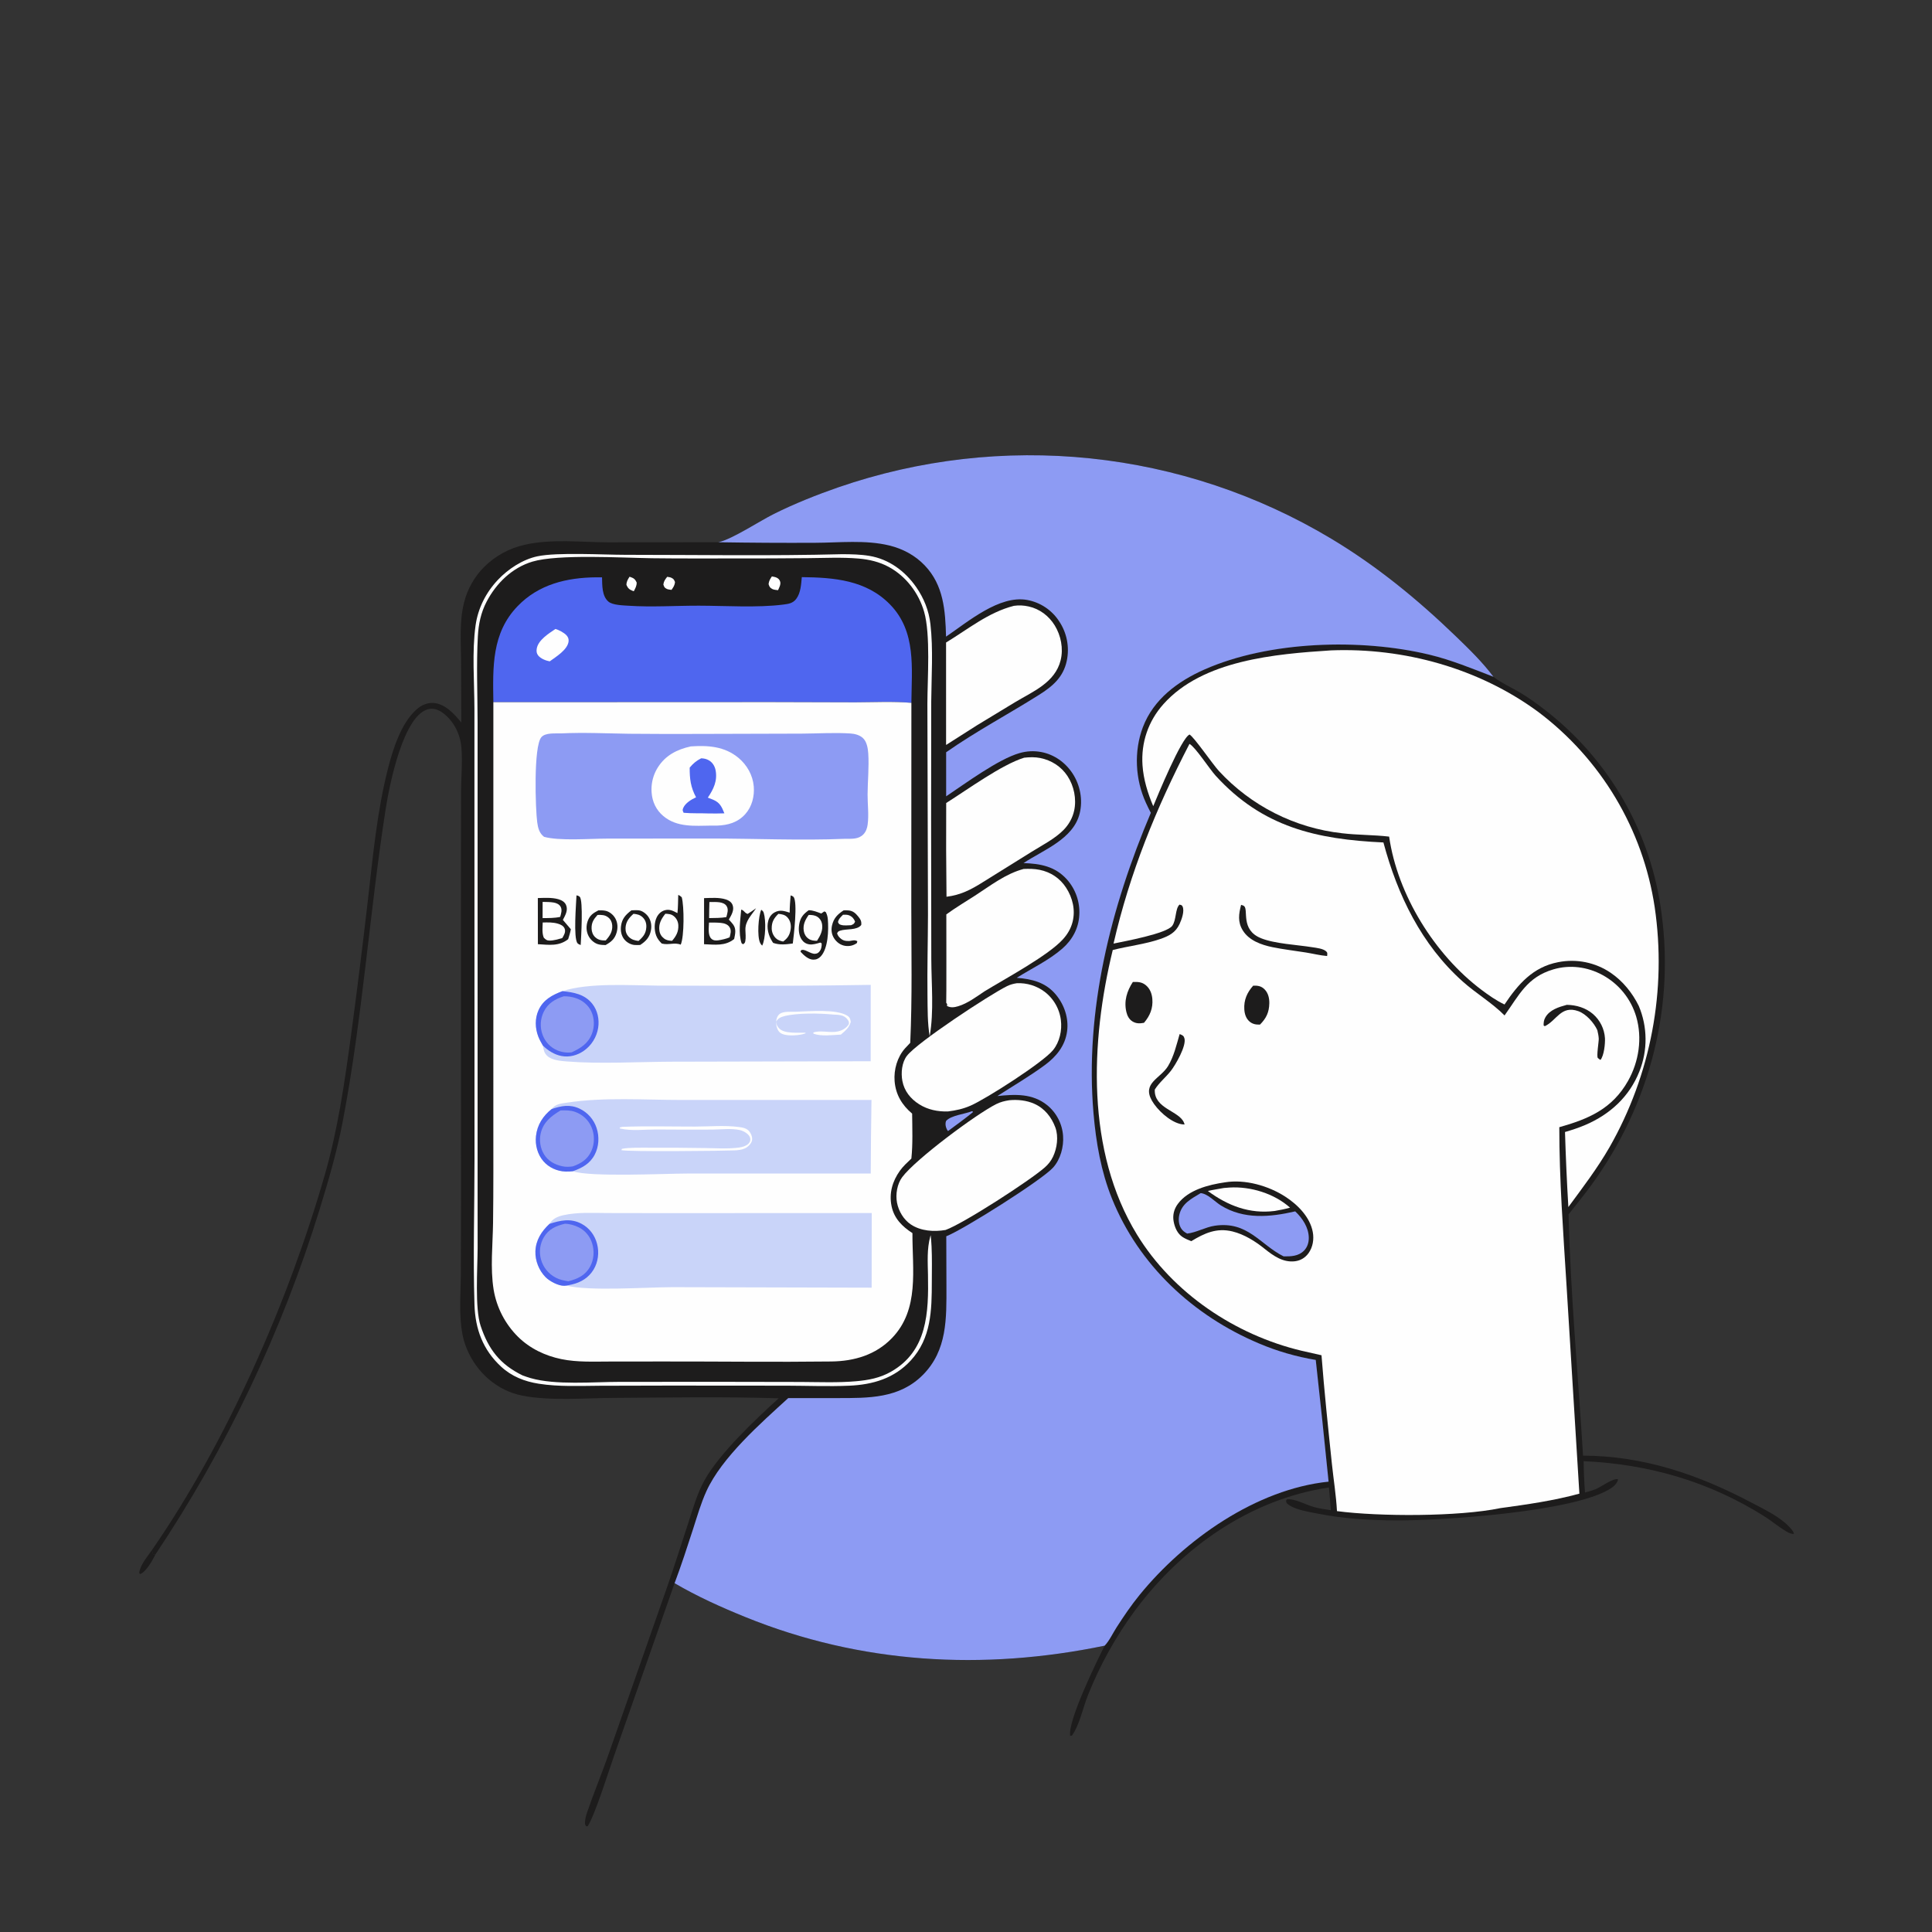 <?xml version="1.0" encoding="utf-8" ?>
<svg xmlns="http://www.w3.org/2000/svg" xmlns:xlink="http://www.w3.org/1999/xlink" width="1024" height="1024">
	<rect width="100%" height="100%" fill="#333333" stroke="none"/>
	<path fill="#1D1C1C" fill-opacity="0.988" d="M82.308 824.011C82.245 824.147 82.187 824.285 82.119 824.419C80.668 827.283 77.331 833.227 74.256 834.288L73.795 833.689C74.265 829.468 78.139 825.036 80.532 821.576L81.101 823.692C82.1 824.043 81.686 824.009 82.308 824.011Z"/>
	<path fill="#1D1C1C" d="M609.96 430.817Q608.584 428.181 607.341 425.479C601.68 413.119 600.913 398.203 605.732 385.458C611.353 370.593 624.256 361.099 638.336 354.864C672.623 339.68 721.265 338.266 757.527 346.968C769.238 349.778 780.357 354.381 791.561 358.711C791.668 358.796 791.773 358.884 791.881 358.968C795.75 361.978 800.638 364.15 804.884 366.623C809.756 369.46 814.409 372.828 818.869 376.278Q820.451 377.499 822.002 378.759Q823.552 380.018 825.072 381.316Q826.591 382.613 828.079 383.948Q829.566 385.282 831.019 386.653Q832.473 388.024 833.893 389.43Q835.312 390.836 836.697 392.276Q838.081 393.717 839.43 395.191Q840.778 396.666 842.09 398.173Q843.402 399.68 844.677 401.219Q845.951 402.757 847.187 404.327Q848.423 405.897 849.62 407.497Q850.817 409.097 851.974 410.725Q853.132 412.354 854.249 414.011Q855.365 415.668 856.441 417.352Q857.517 419.035 858.551 420.745Q859.585 422.455 860.576 424.189Q861.568 425.924 862.516 427.683Q863.464 429.441 864.369 431.223Q865.274 433.004 866.135 434.807Q866.996 436.61 867.812 438.434Q868.628 440.258 869.399 442.101Q870.17 443.945 870.895 445.807Q871.62 447.668 872.299 449.547Q872.978 451.426 873.611 453.322Q874.244 455.217 874.83 457.127Q875.416 459.037 875.954 460.961Q876.493 462.886 876.984 464.822Q877.475 466.759 877.918 468.707Q878.361 470.656 878.757 472.614Q879.152 474.573 879.498 476.541Q879.845 478.508 880.143 480.484Q880.442 482.46 880.691 484.442C887.803 537.454 872.72 590.015 840.36 632.246Q835.932 637.984 831.373 643.617C832.417 686.217 836.448 728.975 839.048 771.512C871.185 771.659 900.133 781.528 928.26 796.385C934.729 799.802 942.948 803.678 948.01 808.921C949.119 810.07 950.423 811.358 950.853 812.932C948.676 813.36 945.222 810.708 943.406 809.49C940.681 807.662 938.119 805.566 935.346 803.815C905.892 785.216 873.981 776.023 839.364 774.446Q839.448 782.771 840.084 791.072C842.016 790.517 844.023 789.997 845.881 789.226C848.486 788.144 855.326 783.157 857.61 784.067C857.307 785.853 855.852 787.412 854.409 788.433C836.162 801.343 763.24 805.996 739.998 805.855C725.846 805.77 711.716 804.949 697.82 802.133C693.082 801.172 685.477 800.138 681.935 796.658L681.593 795.46L682.141 794.663C686.184 794.154 692.539 797.743 696.557 798.806C699.433 799.566 702.41 799.983 705.346 800.44Q704.935 794.409 704.369 788.391C662.665 794.61 626.269 820.227 601.485 853.705Q597.705 858.839 594.258 864.202Q590.812 869.566 587.713 875.137Q584.615 880.709 581.877 886.467Q579.139 892.224 576.772 898.144C573.928 905.068 572.399 913.83 568.136 919.941L567.134 919.966L567.397 920.61C567.344 920.441 567.272 920.277 567.238 920.103C565.711 912.343 581.458 880.223 585.486 872.244C587.892 869.783 589.884 865.529 591.776 862.584C595.573 856.674 599.536 850.83 603.975 845.379C627.919 815.975 665.889 789.239 704.178 785.302Q700.95 753.03 697.374 720.794Q689.617 719.512 682.067 717.321Q674.516 715.13 667.278 712.06C632.41 697.354 603.556 670.576 589.31 635.154C583.573 620.889 580.931 605.616 579.601 590.361C574.826 535.637 588.754 480.894 609.96 430.817Z"/>
	<path fill="#FEFEFE" d="M705.467 344.713C744.162 343.206 783.836 354.211 815.16 377.225Q816.706 378.385 818.224 379.582Q819.742 380.78 821.23 382.013Q822.719 383.247 824.177 384.517Q825.635 385.787 827.061 387.091Q828.488 388.396 829.882 389.735Q831.277 391.074 832.638 392.446Q834 393.819 835.328 395.224Q836.656 396.629 837.949 398.066Q839.242 399.503 840.5 400.971Q841.758 402.439 842.98 403.937Q844.202 405.435 845.387 406.962Q846.572 408.49 847.72 410.045Q848.868 411.601 849.977 413.184Q851.087 414.767 852.158 416.377Q853.229 417.986 854.26 419.621Q855.291 421.257 856.283 422.916Q857.274 424.576 858.225 426.259Q859.175 427.943 860.085 429.649Q860.994 431.354 861.862 433.082Q862.73 434.81 863.556 436.558Q864.381 438.306 865.164 440.073Q865.947 441.841 866.687 443.627Q867.426 445.413 868.123 447.217Q868.819 449.02 869.471 450.84Q870.123 452.66 870.73 454.496Q871.338 456.331 871.901 458.18Q872.464 460.03 872.981 461.892Q873.499 463.755 873.972 465.63Q874.444 467.504 874.87 469.39Q875.297 471.275 875.678 473.171Q876.059 475.066 876.393 476.97Q876.728 478.874 877.016 480.786Q877.316 482.825 877.574 484.869Q877.831 486.914 878.046 488.964Q878.261 491.013 878.434 493.067Q878.606 495.12 878.736 497.177Q878.866 499.233 878.953 501.292Q879.04 503.351 879.085 505.411Q879.129 507.472 879.131 509.533Q879.133 511.593 879.092 513.654Q879.051 515.714 878.967 517.773Q878.883 519.832 878.757 521.889Q878.63 523.946 878.461 526Q878.292 528.053 878.08 530.103Q877.868 532.153 877.614 534.198Q877.36 536.243 877.063 538.283Q876.767 540.322 876.428 542.355Q876.089 544.387 875.708 546.412Q875.328 548.438 874.905 550.455Q874.482 552.472 874.017 554.479Q873.553 556.487 873.047 558.485Q872.541 560.482 871.993 562.469Q871.446 564.456 870.857 566.431Q870.269 568.406 869.639 570.368Q869.01 572.33 868.34 574.279Q867.67 576.228 866.959 578.162Q866.249 580.097 865.499 582.016Q864.749 583.935 863.959 585.839Q863.169 587.742 862.34 589.629Q861.511 591.515 860.642 593.384Q859.774 595.253 858.867 597.104Q857.961 598.954 857.016 600.786Q856.071 602.617 855.088 604.428Q854.105 606.24 853.085 608.03C846.7 619.164 838.852 629.432 831.261 639.757Q830.086 619.886 829.481 599.989C833.174 598.926 836.776 597.735 840.312 596.221C853.341 590.642 863.628 581.233 868.898 567.909Q869.312 566.875 869.676 565.822Q870.039 564.769 870.351 563.7Q870.662 562.631 870.921 561.548Q871.181 560.465 871.387 559.37Q871.593 558.276 871.745 557.172Q871.898 556.069 871.997 554.96Q872.095 553.85 872.14 552.737Q872.184 551.625 872.175 550.511Q872.165 549.397 872.101 548.285Q872.037 547.173 871.919 546.066Q871.801 544.958 871.629 543.858Q871.457 542.758 871.232 541.667Q871.007 540.576 870.728 539.498Q870.45 538.419 870.12 537.356Q869.79 536.292 869.408 535.246Q869.026 534.199 868.594 533.173C865.2 526.263 860.136 519.989 853.752 515.633Q852.995 515.118 852.214 514.641Q851.432 514.165 850.628 513.727Q849.823 513.29 848.998 512.894Q848.173 512.497 847.329 512.142Q846.485 511.787 845.625 511.474Q844.765 511.161 843.89 510.892Q843.015 510.622 842.128 510.397Q841.24 510.171 840.343 509.99Q839.446 509.808 838.54 509.672Q837.635 509.536 836.724 509.444Q835.813 509.353 834.899 509.307Q833.985 509.262 833.069 509.261Q832.154 509.261 831.239 509.307Q830.325 509.352 829.414 509.443Q828.503 509.533 827.598 509.669Q826.692 509.805 825.795 509.986C812.448 512.584 804.655 521.628 797.428 532.395C793.22 530.444 788.936 527.429 785.236 524.648C760.422 505.998 740.697 474.248 736.268 443.422C728 442.452 719.593 442.631 711.305 441.634Q708.983 441.376 706.675 441.015Q704.367 440.654 702.077 440.19Q699.787 439.726 697.52 439.16Q695.254 438.594 693.014 437.928Q690.775 437.261 688.568 436.495Q686.361 435.729 684.19 434.865Q682.02 434.001 679.89 433.041Q677.76 432.08 675.675 431.026Q673.59 429.971 671.555 428.825Q669.519 427.678 667.537 426.442Q665.555 425.206 663.63 423.882Q661.705 422.558 659.841 421.149Q657.977 419.741 656.178 418.25Q654.378 416.76 652.648 415.191Q650.917 413.621 649.258 411.976Q647.6 410.331 646.016 408.613C642.743 405.051 632.987 390.793 630.488 389.309C626.094 391.214 613.653 421.483 611.238 427.296C608.316 420.383 606.069 413.141 605.552 405.618C604.725 393.587 608.59 382.249 616.611 373.24C637.434 349.856 676.017 346.612 705.467 344.713Z"/>
	<path fill="#FEFEFE" d="M630.45 394.266C633.693 396.108 641.022 407.519 644.33 411.148C669.238 438.471 697.81 444.878 733.241 446.522C740.724 474.461 753.38 500.666 775.278 520.231C782.402 526.595 790.732 531.432 797.45 538.205C805.215 527.312 809.42 517.905 823.288 513.796C832.027 511.207 841.354 512.424 849.33 516.761Q850.133 517.196 850.914 517.67Q851.695 518.144 852.451 518.656Q853.208 519.168 853.938 519.717Q854.669 520.266 855.371 520.849Q856.074 521.433 856.747 522.051Q857.42 522.669 858.061 523.319Q858.703 523.969 859.312 524.65Q859.921 525.331 860.495 526.042Q861.07 526.752 861.609 527.489Q862.148 528.227 862.65 528.99Q863.152 529.753 863.615 530.54Q864.079 531.327 864.504 532.136Q864.928 532.945 865.312 533.774Q865.696 534.603 866.039 535.45Q866.382 536.296 866.682 537.159Q866.983 538.022 867.241 538.898C870.548 550.242 868.65 562.724 862.873 572.94C854.535 587.686 842.026 593.064 826.46 597.442C826.457 625.262 828.543 653.037 830.264 680.791L837.108 791.665C823.313 795.436 809.372 797.403 795.234 799.335C773.142 803.919 731.019 803.872 708.625 800.924C708.171 792.561 706.793 784.091 705.919 775.747C703.919 756.643 701.904 737.464 700.421 718.314Q695.185 717.169 689.965 715.951C654.716 707.571 621.603 685.403 602.594 654.31C575.58 610.124 577.927 552.252 589.781 503.531C598.111 501.392 606.812 500.498 614.968 497.689C619.558 496.107 623.093 494.302 625.207 489.714C626.272 487.401 627.972 482.854 626.747 480.37C626.386 479.638 625.872 479.688 625.162 479.454C622.808 481.687 623.562 487.594 621.324 490.687C618.321 494.838 596.119 498.874 590.195 500.121C598.826 462.584 612.761 428.407 630.45 394.266Z"/>
	<path fill="#1D1C1C" d="M830.434 532.586C835.464 532.658 840.469 534.141 844.329 537.464Q845.021 538.066 845.65 538.734Q846.28 539.402 846.84 540.128Q847.4 540.855 847.886 541.633Q848.372 542.412 848.779 543.234Q849.185 544.057 849.509 544.915Q849.832 545.774 850.069 546.66Q850.307 547.547 850.455 548.452Q850.604 549.357 850.662 550.273C850.816 553.126 850.177 559.558 848.268 561.795C847.812 561.451 847.304 561.166 846.898 560.764C846.092 559.965 847.435 552.065 847.37 550.515C847.307 549.012 846.939 547.477 846.622 546.014C844.852 542.087 840.645 537.382 836.51 535.922C827.366 532.694 825.105 540.906 818.794 543.899L818.157 543.543C818.129 541.909 818.255 540.678 819.079 539.229C821.371 535.202 826.251 533.709 830.434 532.586Z"/>
	<path fill="#1D1C1C" d="M625.226 548.108C625.348 548.144 625.474 548.169 625.591 548.218C626.807 548.728 627.421 549.008 627.786 550.377C628.862 554.403 623.054 564.427 620.548 567.619C617.884 571.011 614.336 573.829 612.064 577.493C611.553 587.681 625.149 588.752 627.567 595.125C627.677 595.414 627.768 595.709 627.868 596.002C626.993 596.001 626.175 595.882 625.329 595.663C619.795 594.227 613.31 588.258 610.528 583.357C605.219 574.003 615.076 571.666 619.083 565.051C622.181 559.936 623.57 553.804 625.226 548.108Z"/>
	<path fill="#1D1C1C" d="M657.805 479.586C658.317 479.791 658.899 479.872 659.342 480.2C661.901 482.099 657.292 492.77 668.301 497.25C675.57 500.209 687.423 500.75 695.37 502.026C697.605 502.385 701.678 502.734 703.185 504.536C703.693 505.145 703.436 505.972 703.409 506.714C699.675 506.408 695.877 505.443 692.171 504.845C686.261 503.892 680.281 503.231 674.417 502.018C668.509 500.796 662.015 498.507 658.685 493.112C655.92 488.631 656.567 484.38 657.805 479.586Z"/>
	<path fill="#1D1C1C" d="M664.223 522.416C666.642 522.352 668.509 522.593 670.283 524.407C672.203 526.369 672.814 529.117 672.76 531.788C672.663 536.566 671.132 539.719 667.83 543.05C665.742 543.133 663.917 542.831 662.296 541.444C660.399 539.821 659.666 537.433 659.513 535.015C659.199 530.046 660.97 526.044 664.223 522.416Z"/>
	<path fill="#1D1C1C" d="M600.437 520.456C603.162 520.409 605.209 520.416 607.379 522.233C609.537 524.041 610.533 526.701 610.762 529.446C611.176 534.427 609.504 538.394 606.343 542.114C604.13 542.526 602.186 542.589 600.201 541.355C598.426 540.251 597.477 538.376 597.008 536.398C595.624 530.556 597.281 525.325 600.437 520.456Z"/>
	<path fill="#1D1C1C" d="M649.262 626.66C659.909 624.912 672.26 628.47 681.188 634.224C687.774 638.468 694.336 645.05 695.808 653.032C696.509 656.836 695.845 660.951 693.59 664.145C691.88 666.567 689.385 668.102 686.441 668.482C680.125 669.297 674.995 665.651 670.338 661.942C665.422 657.951 659.452 654.203 653.236 652.689C644.857 650.648 638.391 653.593 631.408 657.847C629.845 657.227 628.212 656.565 626.796 655.648C624.052 653.869 622.664 650.596 622.072 647.488C621.43 644.116 622.223 640.899 624.248 638.14C629.753 630.644 640.58 627.924 649.262 626.66Z"/>
	<path fill="#FEFEFE" d="M648.672 629.658Q650.192 629.513 651.717 629.419C662.884 628.755 675.334 632.582 683.756 640.081C681.055 640.843 678.391 641.365 675.628 641.837C662.259 643.509 650.837 639.082 640.191 631.253C642.979 630.599 645.852 630.169 648.672 629.658Z"/>
	<path fill="#8D9BF3" d="M636.396 632.378C640.154 632.709 643.915 636.938 647.077 638.896C659.273 646.452 673.162 645.125 686.491 642.048C690.316 645.643 693.623 650.592 693.687 656.017C693.717 658.551 692.95 661.056 691.137 662.881C688.183 665.854 684.255 665.96 680.346 665.909C667.786 659.642 661.375 647.099 643.889 649.659C638.85 650.397 634.234 653.246 629.209 653.825C627.857 653.061 626.792 652.351 625.971 650.992C624.673 648.843 624.524 646.171 625.088 643.771C626.497 637.768 631.551 635.311 636.396 632.378Z"/>
	<path fill="#1D1C1C" d="M380.642 287.401C380.777 287.372 380.912 287.347 381.046 287.316C388.371 285.603 402.574 276.181 410.189 272.389C421.163 266.923 432.782 262.301 444.358 258.274Q448.363 256.893 452.404 255.622Q456.445 254.35 460.519 253.189Q464.593 252.028 468.697 250.979Q472.801 249.929 476.933 248.992Q481.064 248.055 485.219 247.23Q489.374 246.406 493.551 245.695Q497.727 244.984 501.921 244.387Q506.115 243.79 510.323 243.308Q514.532 242.825 518.752 242.458Q522.973 242.09 527.201 241.838Q531.43 241.585 535.664 241.448Q539.898 241.311 544.134 241.289Q548.37 241.267 552.606 241.361Q556.841 241.454 561.072 241.663Q565.303 241.872 569.527 242.196Q573.751 242.52 577.964 242.959Q582.178 243.398 586.378 243.952Q590.578 244.506 594.761 245.173Q598.944 245.841 603.108 246.623Q607.271 247.404 611.412 248.299Q615.552 249.194 619.667 250.201Q623.782 251.208 627.868 252.327Q631.954 253.446 636.008 254.676Q640.061 255.905 644.08 257.245Q648.099 258.585 652.08 260.033Q656.061 261.482 660.001 263.039Q663.941 264.595 667.837 266.259Q671.733 267.922 675.582 269.691Q679.431 271.46 683.231 273.333Q687.031 275.206 690.778 277.182Q694.525 279.158 698.217 281.235Q701.909 283.312 705.543 285.489C729.64 299.918 751.42 317.741 771.593 337.22C778.614 343.999 785.707 350.872 791.561 358.711C780.357 354.381 769.238 349.778 757.527 346.968C721.265 338.266 672.623 339.68 638.336 354.864C624.256 361.099 611.353 370.593 605.732 385.458C600.913 398.203 601.68 413.119 607.341 425.479Q608.584 428.181 609.96 430.817C588.754 480.894 574.826 535.637 579.601 590.361C580.931 605.616 583.573 620.889 589.31 635.154C603.556 670.576 632.41 697.354 667.278 712.06Q674.516 715.13 682.067 717.321Q689.617 719.512 697.374 720.794Q700.951 753.03 704.178 785.302C665.889 789.239 627.919 815.975 603.975 845.379C599.536 850.83 595.573 856.674 591.776 862.584C589.884 865.529 587.892 869.783 585.486 872.244C520.98 885.582 456.247 881.908 394.988 857.041C382.074 851.799 369.581 846.167 357.543 839.124L325.393 930.826C322.432 939.235 315.492 961.6 311.503 967.927L310.619 967.935C310.32 967.331 309.999 966.948 310.027 966.262C310.104 964.329 310.515 962.539 311.136 960.715C314.474 950.915 318.494 941.262 321.957 931.483L353.458 841.545C357.347 830.383 360.893 819.114 364.581 807.884C367.141 800.087 369.432 791.681 373.445 784.497C381.425 770.213 400.441 752.273 412.722 741.135C383.574 740.201 354.113 740.734 324.937 740.917C309.877 741.011 291.416 742.596 276.829 739.715C270.163 738.398 264.187 735.403 259.019 730.988C252.012 725.002 246.838 716.284 245.116 707.207C243.155 696.874 244.173 685.887 244.266 675.414L244.35 636.375L244.303 470.075L244.357 419.761C244.406 411.971 245.209 403.918 244.545 396.162C243.947 389.171 240.707 382.591 235.166 378.195C233.034 376.503 230.429 375.289 227.651 375.739C213.868 377.973 206.372 416.3 204.477 428.415C195.816 483.788 192.117 540.12 181.509 595.174C178.517 610.704 174.007 625.988 169.378 641.096Q165.63 653.238 161.445 665.236Q157.261 677.234 152.644 689.073Q148.027 700.912 142.985 712.576Q137.942 724.24 132.481 735.713Q127.019 747.187 121.146 758.455Q115.272 769.723 108.994 780.771Q102.717 791.819 96.043 802.633Q89.369 813.446 82.308 824.011C81.686 824.009 82.1 824.043 81.101 823.692L80.532 821.576C120.451 763.836 152.768 689.978 172.143 622.727C179.081 598.645 182.646 573.652 186.035 548.86Q190.917 512.604 195.083 476.259C197.714 453.26 199.902 429.759 205.654 407.292C208.262 397.105 212.534 383.418 220.637 376.147C223.232 373.819 226.402 372.281 229.955 372.6C236.13 373.153 240.799 378.469 244.498 382.937L244.369 350.244C244.318 340.074 243.426 329.226 245.977 319.313Q246.307 317.991 246.724 316.694Q247.142 315.397 247.646 314.131Q248.15 312.864 248.737 311.635Q249.324 310.405 249.993 309.218Q250.662 308.031 251.408 306.891Q252.155 305.751 252.976 304.663Q253.798 303.576 254.69 302.546Q255.583 301.517 256.542 300.549Q257.649 299.443 258.832 298.419Q260.015 297.395 261.268 296.458Q262.521 295.521 263.838 294.675Q265.155 293.83 266.528 293.081Q267.902 292.331 269.325 291.682Q270.749 291.032 272.215 290.486Q273.681 289.939 275.183 289.499Q276.684 289.058 278.213 288.726C292.29 285.531 307.9 287.377 322.275 287.448L380.642 287.401Z"/>
	<path fill="#FEFEFE" d="M333.66 305.694C333.882 305.759 334.107 305.814 334.326 305.889C336.028 306.471 336.693 307.116 337.448 308.729C337.503 310.533 336.736 311.781 335.938 313.359C335.713 313.285 335.485 313.223 335.264 313.138C333.519 312.471 332.77 311.706 332.026 310.018C332.062 308.189 332.703 307.22 333.66 305.694Z"/>
	<path fill="#FEFEFE" d="M353.627 305.723C354.298 305.84 355.214 305.928 355.822 306.225C357.088 306.842 357.257 307.258 357.754 308.471C357.622 310.246 356.911 311.201 355.918 312.643C355.179 312.535 354.119 312.47 353.451 312.152C352.137 311.529 352.023 311.058 351.596 309.795C351.834 308.017 352.547 307.122 353.627 305.723Z"/>
	<path fill="#FEFEFE" d="M409.113 305.511C409.891 305.667 410.768 305.799 411.501 306.104C412.527 306.531 413.31 307.342 413.552 308.446C413.869 309.89 412.952 311.54 412.37 312.819C411.459 312.7 410.093 312.612 409.292 312.163C407.952 311.413 407.829 310.953 407.358 309.594C407.551 307.883 408.17 306.93 409.113 305.511Z"/>
	<path fill="#8D9BF3" d="M515.139 588.972L515.573 589.02L515.58 589.544C511.354 593.018 506.854 596.206 502.475 599.485C502.094 599.003 502.024 598.963 501.733 598.312C501.128 596.954 500.902 595.477 501.467 594.093C504.028 591.177 511.347 590.466 515.139 588.972Z"/>
	<path fill="#FEFEFE" d="M446.265 293.733C451.057 293.74 456.046 293.837 460.777 294.624C471.098 296.34 479.617 302.623 485.555 311.106C489.678 316.997 492.322 323.606 493.143 330.763C494.675 344.124 493.68 358.379 493.573 371.823L493.509 433.956L493.608 508.224C493.65 521.652 495.069 536.019 492.753 549.247C491.556 542.273 491.675 534.785 491.583 527.72C491.397 513.483 491.805 499.239 491.847 485.001L491.531 373.047C491.552 359.8 493.289 336.295 489.793 324.22C486.914 314.273 480.223 305.448 471.077 300.484C466.119 297.794 460.687 296.521 455.097 296.047C446.212 295.294 437.146 295.752 428.232 295.832Q408.566 296.013 388.9 295.985C374.465 295.986 360.022 296.059 345.588 295.876C329.931 295.677 295.75 293.603 282.181 297.673C271.446 300.893 263.048 309.085 257.914 318.901C254.881 324.699 253.627 330.787 253.274 337.283C252.456 352.328 253.106 367.68 253.132 382.759L253.139 464.881L253.135 626.376L253.154 661.634C253.106 672.224 251.635 693.369 254.728 702.688C258.888 715.219 265.029 723.159 276.972 728.999C278.387 729.51 279.809 730.016 281.256 730.431C294.535 734.245 314.372 732.428 328.495 732.414L382.812 732.393L424.521 732.468C434.261 732.518 444.106 732.939 453.814 732.077C460.379 731.494 466.376 730.36 472.172 727.079C491.626 716.07 492.214 695.631 491.85 675.653C491.727 668.925 491.245 661.94 493.057 655.392L493.261 654.669Q493.607 657.648 493.744 660.643C494.053 666.854 493.892 673.102 493.883 679.319C493.862 694.502 493.601 709.261 482.722 721.085C473.969 730.598 462.61 733.915 450.001 734.453C439.063 734.92 427.965 734.462 417.009 734.435L355.268 734.389L317.914 734.479C307.175 734.544 296.195 735.074 285.556 733.403C278.039 732.223 271.223 729.552 265.585 724.344C255.951 715.445 251.881 704.443 251.483 691.518C250.693 665.808 251.5 639.808 251.498 614.071L251.468 457.708L251.457 375.684C251.429 361.487 250.092 345.391 252.072 331.414C253.364 322.298 257.611 313.969 263.933 307.288C269.323 301.591 277.023 296.518 284.774 294.869C295.379 292.612 319.715 294.061 331.404 294.062C369.644 294.067 408.044 294.716 446.265 293.733Z"/>
	<path fill="#FEFEFE" d="M537.389 321.102C540.055 320.711 542.593 320.862 545.224 321.442C551.03 322.722 555.916 326.429 559.016 331.463C562.327 336.842 563.687 343.725 562.17 349.904C559.236 361.851 547.354 366.547 537.866 372.265L517.798 384.432L501.444 394.843L501.435 340.547C513.112 333.457 523.912 324.524 537.389 321.102Z"/>
	<path fill="#FEFEFE" d="M542.543 460.563C545.356 460.443 548.233 460.464 551.001 461.022C556.887 462.206 561.801 465.468 565.068 470.523C568.526 475.873 570.06 482.299 568.503 488.566C567.605 492.176 565.744 495.271 563.239 497.994C555.207 506.724 532.465 518.881 521.709 525.496C517.434 528.352 512.869 531.804 507.894 533.313C505.864 533.929 503.848 534.251 501.929 533.175L502.016 532.221L501.517 531.472C501.665 531.308 501.574 489.13 501.574 484.645C506.407 481.125 511.623 478.018 516.651 474.779C524.921 469.452 532.901 463.128 542.543 460.563Z"/>
	<path fill="#FEFEFE" d="M542.816 401.6C545.679 401.28 548.535 401.195 551.375 401.765C557.256 402.943 562.462 406.268 565.777 411.295C569.254 416.567 570.669 423.466 569.323 429.659C568.484 433.524 566.523 436.994 563.774 439.823C559.187 444.544 552.336 448 546.753 451.493L520.942 467.562C514.658 471.528 509.098 474.409 501.671 475.292Q501.361 450.45 501.503 425.607C512.702 418.572 530.897 405.26 542.816 401.6Z"/>
	<path fill="#FEFEFE" d="M534.927 583.151C539.289 582.702 544.065 583.213 548.086 584.973C553.574 587.377 557.333 592.064 559.367 597.612C561.122 602.402 560.271 608.566 558.117 613.093C557.056 615.32 555.655 617.085 553.81 618.719C545.961 625.669 510.742 648.469 501.158 651.914C495.037 652.951 488.109 652.53 482.804 649.013C478.952 646.459 476.28 641.917 475.427 637.42C474.594 633.026 475.501 627.491 478.22 623.865C485.32 614.396 517.391 590.502 528.057 585.177C530.294 584.06 532.468 583.535 534.927 583.151Z"/>
	<path fill="#FEFEFE" d="M538.94 521.12Q539.927 521.075 540.914 521.115Q541.901 521.156 542.881 521.281Q543.861 521.406 544.827 521.616Q545.792 521.826 546.736 522.118Q547.68 522.41 548.594 522.783Q549.509 523.156 550.389 523.606Q551.268 524.057 552.105 524.581Q552.942 525.106 553.731 525.701Q554.168 526.036 554.587 526.393Q555.006 526.75 555.408 527.126Q555.809 527.503 556.192 527.899Q556.574 528.296 556.936 528.71Q557.298 529.125 557.64 529.557Q557.981 529.988 558.301 530.437Q558.621 530.885 558.918 531.348Q559.216 531.812 559.49 532.289Q559.764 532.766 560.014 533.257Q560.264 533.747 560.49 534.249Q560.716 534.752 560.917 535.264Q561.117 535.777 561.293 536.299Q561.468 536.821 561.617 537.351Q561.766 537.88 561.89 538.417Q562.013 538.954 562.109 539.496Q562.205 540.038 562.275 540.584C562.988 546.071 561.659 552.281 558.103 556.623C552.747 563.163 522.829 582.326 514.464 585.994C510.448 587.755 506.707 588.553 502.369 589.099C497.025 589.229 491.788 588.191 487.211 585.307C482.616 582.411 479.285 578.294 478.272 572.895C477.477 568.661 477.969 563.189 480.652 559.641C486.029 552.531 524.498 527.216 533.8 522.645C535.47 521.824 537.111 521.416 538.94 521.12Z"/>
	<path fill="#4F66EF" d="M424.971 305.889C442.051 306.075 459.154 307.445 471.767 320.409C485.772 334.802 483.186 354.074 483.055 372.513C473.218 371.683 463.247 372.215 453.384 372.242L408.821 372.115L261.492 372.176C261.21 353.619 260.541 335.567 274.358 321.264C285.566 309.662 300.375 306.144 316 305.985Q317.544 305.965 319.088 305.989C319.211 310.171 318.976 315.931 322.513 318.893C324.733 320.753 330.208 320.854 333.056 321.045C345.49 321.881 358.016 321 370.47 321.024C384.284 321.05 401.603 322.184 415.124 320.44C417.925 320.079 420.259 319.794 422.05 317.384C424.421 314.194 424.613 309.697 424.971 305.889Z"/>
	<path fill="#FEFEFE" d="M294.394 333.361C296.083 333.817 298.831 335.284 300.085 336.549C300.955 337.427 301.465 338.452 301.383 339.717C301.085 344.265 294.619 348.152 291.367 350.53C289.301 350.173 286.573 349.092 285.242 347.406C284.382 346.315 284.263 345.169 284.479 343.838C285.231 339.2 290.868 335.785 294.394 333.361Z"/>
	<path fill="#FEFEFE" d="M261.492 372.176L408.821 372.115L453.384 372.242C463.247 372.215 473.218 371.683 483.055 372.513L483.006 480.564C483.022 504.656 483.545 528.632 482.446 552.714Q481.028 554.145 479.683 555.644C475.56 560.306 473.678 566.911 474.164 573.06C474.727 580.163 478.094 585.731 483.45 590.24C483.533 598.14 483.855 606.202 483.046 614.066C480.913 616.1 478.675 618.115 476.958 620.525C472.986 626.096 471.15 632.447 472.537 639.24C473.882 645.821 478.188 650.078 483.615 653.574C483.507 672.824 487.443 693.931 472.811 709.158C464.204 718.115 452.819 721.463 440.667 721.612C411.052 721.976 381.393 721.581 351.772 721.615L323.484 721.64C314.888 721.645 305.968 722.103 297.513 720.359C288.897 718.581 280.798 714.703 274.519 708.488Q273.252 707.228 272.086 705.873Q270.921 704.518 269.865 703.076Q268.809 701.635 267.868 700.115Q266.927 698.596 266.108 697.008Q265.288 695.419 264.595 693.772Q263.902 692.125 263.339 690.429Q262.776 688.733 262.347 686.998Q261.918 685.263 261.626 683.5C259.789 672.042 261.173 659.736 261.327 648.15C261.565 630.269 261.479 612.374 261.482 594.49L261.492 372.176Z"/>
	<path fill="#1D1C1C" d="M403.466 482.191C404.195 482.75 404.53 482.954 404.814 483.879C406.039 487.875 405.834 497.484 403.982 501.194C403.493 500.749 403.196 500.407 402.898 499.784C401.167 496.169 401.978 485.593 403.466 482.191Z"/>
	<path fill="#1D1C1C" d="M392.855 482.115C393.187 482.232 393.576 482.343 393.851 482.571C394.82 483.371 394.966 483.912 396.242 484.413C397.799 483.481 399.26 482.43 400.738 481.378C398.295 485.103 394.94 488.152 395.08 492.875C395.133 494.751 395.385 497.021 395.02 498.851C394.819 499.858 394.607 499.935 393.813 500.483L393.06 499.917C391.263 494.736 392.405 487.536 392.855 482.115Z"/>
	<path fill="#1D1C1C" d="M305.553 474.544C306.249 474.729 306.74 474.81 307.273 475.332C309.207 477.229 307.997 497.152 307.778 500.881C307.245 500.658 306.508 500.414 306.12 499.964C303.813 497.287 305.391 478.93 305.553 474.544Z"/>
	<path fill="#1D1C1C" d="M447.139 482.505C448.01 482.484 448.897 482.46 449.765 482.546C452.073 482.776 453.418 483.981 454.833 485.715C456.071 487.23 456.706 488.271 456.482 490.245C454.284 493.209 448.527 492.177 445.293 493.271C444.267 493.618 444.154 493.808 443.676 494.703C444.014 495.715 444.399 496.333 445.161 497.064C446.741 498.579 448.05 498.782 450.136 498.764C451.705 498.561 453.016 498.017 454.401 498.859L454.168 499.836C452.386 501.129 450.276 501.647 448.075 501.34C445.571 500.992 443.479 499.467 442.113 497.372C440.773 495.318 440.446 492.923 440.981 490.55C441.862 486.644 443.892 484.629 447.139 482.505Z"/>
	<path fill="#FEFEFE" d="M446.808 484.837C447.921 484.812 449.106 484.732 450.152 485.185C451.716 485.864 452.615 486.957 453.213 488.489C452.576 489.813 452.462 489.752 451.108 490.376C449.464 490.425 447.359 490.678 445.789 490.216C444.672 489.887 444.612 489.679 444.149 488.705C444.514 486.984 445.63 486.05 446.808 484.837Z"/>
	<path fill="#1D1C1C" d="M334.652 482.503C335.926 482.443 337.257 482.355 338.526 482.486C340.447 482.685 342.435 484.246 343.532 485.763C345.075 487.897 345.486 490.562 345.003 493.117C344.313 496.769 342.346 498.888 339.312 500.85C338.3 500.891 337.26 500.945 336.25 500.852C334.274 500.67 332.24 499.515 330.975 498.003C329.333 496.04 328.822 493.374 329.142 490.884C329.652 486.91 331.586 484.855 334.652 482.503Z"/>
	<path fill="#FEFEFE" d="M335.774 484.329C337.656 484.524 339.209 484.839 340.623 486.191C342.084 487.586 342.654 489.374 342.564 491.365C342.41 494.741 340.87 496.577 338.43 498.723C336.436 498.469 334.746 498.03 333.281 496.558C332.017 495.286 331.473 493.667 331.546 491.889C331.685 488.519 333.387 486.494 335.774 484.329Z"/>
	<path fill="#1D1C1C" d="M317.163 482.508C318.388 482.473 319.761 482.475 320.962 482.734C323.077 483.189 325.057 484.865 326.109 486.718C327.432 489.047 327.545 491.792 326.802 494.325C325.822 497.665 323.902 499.276 320.953 500.907C319.631 500.883 318.153 500.829 316.889 500.425C314.783 499.752 312.888 497.986 311.906 496.028C310.682 493.589 310.583 490.812 311.472 488.247C312.536 485.177 314.378 483.946 317.163 482.508Z"/>
	<path fill="#FEFEFE" d="M316.707 484.929C318.834 484.882 320.612 484.856 322.37 486.247C323.679 487.282 324.355 488.729 324.485 490.369C324.753 493.748 323.199 496.063 321.033 498.46C318.919 498.506 317.119 498.261 315.503 496.761C314.232 495.582 313.62 493.958 313.556 492.247C313.436 489.035 314.62 487.235 316.707 484.929Z"/>
	<path fill="#1D1C1C" d="M419.05 474.578C419.589 474.769 420.253 474.966 420.626 475.435C422.839 478.223 420.721 495.942 420.195 500.071C416.542 500.547 413.371 500.99 409.794 499.756C409.655 499.548 409.512 499.342 409.375 499.133C407.302 495.951 406.19 491.816 407.192 488.067C407.701 486.165 408.791 484.563 410.532 483.593C413.343 482.028 415.68 482.825 418.545 483.719C418.554 480.655 418.8 477.63 419.05 474.578Z"/>
	<path fill="#FEFEFE" d="M412.576 484.346C414.523 484.598 416.086 484.776 417.451 486.345C418.936 488.053 419.392 490.306 419.066 492.508C418.621 495.516 417.514 497.263 415.089 499.029C413.657 498.744 412.293 498.321 411.223 497.282Q410.965 497.028 410.732 496.751Q410.5 496.473 410.297 496.174Q410.093 495.875 409.919 495.557Q409.746 495.239 409.605 494.906Q409.464 494.573 409.356 494.227Q409.248 493.882 409.174 493.527Q409.101 493.173 409.063 492.813Q409.025 492.453 409.022 492.091C408.981 488.692 410.205 486.642 412.576 484.346Z"/>
	<path fill="#1D1C1C" d="M359.479 474.323C360.28 474.649 360.724 474.993 361.345 475.591C362.65 480.267 362.71 496.354 360.804 500.68C357.402 499.342 354.364 501.061 350.747 500.091C349.496 498.845 348.415 497.557 347.79 495.876C346.687 492.91 346.684 488.972 348.114 486.112C348.978 484.385 350.435 483.003 352.315 482.464C354.924 481.717 356.789 482.817 359.066 483.967C359.393 480.779 359.387 477.527 359.479 474.323Z"/>
	<path fill="#FEFEFE" d="M352.648 484.305C354.284 484.386 355.71 484.446 357.062 485.515C358.559 486.699 359.421 488.458 359.526 490.357C359.712 493.743 358.381 496.191 356.216 498.654C354.62 498.572 353.288 498.422 351.952 497.411C350.557 496.357 349.72 494.941 349.489 493.206C349.009 489.612 350.509 487.02 352.648 484.305Z"/>
	<path fill="#1D1C1C" d="M428.638 482.428C431.046 482.472 433.042 483.372 435.284 484.178L436.917 483.051L437.689 483.429C438.369 484.748 438.652 485.875 438.777 487.36C439.237 492.867 438.953 502.77 434.988 506.938C433.878 508.104 432.595 508.68 430.961 508.633C428.369 508.558 425.913 506.197 424.283 504.419L424.545 503.702C426.231 502.48 429.7 505.848 432.137 505.509C433.085 505.376 433.504 505.205 434.142 504.52C435.26 503.321 435.619 501.578 435.494 499.991L434.793 499.57C432.931 500.118 430.84 500.813 428.878 500.517C427.232 500.268 425.879 499.401 424.938 498.03C423.332 495.692 423.14 492.533 423.613 489.818C424.229 486.284 425.804 484.47 428.638 482.428Z"/>
	<path fill="#FEFEFE" d="M428.616 484.931C430.21 484.924 431.815 485.028 433.193 485.906C434.548 486.769 435.428 488.136 435.695 489.71C436.27 493.089 434.817 495.906 433.036 498.639C431.376 498.613 429.924 498.53 428.528 497.54C427.118 496.54 426.273 495.098 426.011 493.394C425.503 490.089 426.769 487.547 428.616 484.931Z"/>
	<path fill="#1D1C1C" d="M373.17 476.028C376.905 475.931 381.189 475.562 384.781 476.734C386.307 477.232 387.678 478.096 388.283 479.669C389.336 482.405 387.59 485.1 386.301 487.401C387.083 488.241 387.907 489.089 388.584 490.015C390.342 492.419 389.655 495.028 389.123 497.693C384.323 501.562 378.917 500.66 373.161 500.456L373.17 476.028Z"/>
	<path fill="#FEFEFE" d="M375.992 478.101C377.744 478.086 379.593 477.992 381.331 478.234C382.824 478.442 384.373 478.977 385.18 480.346C386.237 482.137 385.455 484.236 384.975 486.085C381.969 486.608 378.897 486.544 375.853 486.602C375.833 483.77 375.932 480.933 375.992 478.101Z"/>
	<path fill="#FEFEFE" d="M375.783 488.992C377.843 488.97 380.006 488.942 382.055 489.148C383.787 489.322 385.679 489.847 386.674 491.41C387.783 493.149 387.176 494.982 386.714 496.809C384.964 497.579 382.618 498.112 380.712 498.387C379.324 498.586 377.994 498.51 376.956 497.46C375.061 495.543 375.73 491.476 375.783 488.992Z"/>
	<path fill="#1D1C1C" d="M285.062 475.988C288.56 475.908 292.401 475.628 295.801 476.566C297.513 477.038 299.252 477.907 299.998 479.632C301.222 482.465 299.61 485.102 298.335 487.566L302.565 492.519C302.224 494.326 301.694 496.033 301.143 497.786C296.191 501.663 290.977 500.778 285.096 500.44L285.062 475.988Z"/>
	<path fill="#FEFEFE" d="M287.604 478.021C289.521 478.072 291.56 478.032 293.45 478.362C294.909 478.617 296.457 479.268 297.178 480.647C298.065 482.339 297.385 484.261 296.916 485.967C293.859 486.661 290.703 486.569 287.584 486.621L287.604 478.021Z"/>
	<path fill="#FEFEFE" d="M287.651 488.941C290.353 488.88 293.105 488.79 295.726 489.571C297.121 489.987 298.696 490.713 299.266 492.165C299.984 493.993 298.889 495.714 297.99 497.221C295.87 497.791 293.413 498.564 291.202 498.531C289.733 498.509 289.202 497.96 288.209 496.977C287.196 494.471 287.579 491.603 287.651 488.941Z"/>
	<path fill="#C9D4F9" d="M292.378 587.824C294.395 585.085 297.55 584.871 300.715 584.396C320.453 581.436 341.277 582.994 361.193 583.007L461.9 583.001Q461.592 602.492 461.512 621.985L364.76 621.995C352.427 622.006 312.813 623.982 303.611 620.787C302.344 620.915 301.025 620.992 299.753 620.948C295.302 620.795 290.919 618.847 288.002 615.46C284.87 611.823 283.567 606.869 284.084 602.136C284.731 596.219 287.793 591.454 292.378 587.824Z"/>
	<path fill="#FEFEFE" d="M329.839 597.246C342.713 596.759 355.624 597.125 368.505 597.107C376.077 597.095 384.067 596.333 391.565 597.33C393.887 597.638 395.993 597.982 397.416 600.023C398.312 601.307 398.996 603.268 398.482 604.819C397.927 606.49 396.285 608.009 394.715 608.712C393.033 609.464 391.173 609.635 389.354 609.724C383.739 609.998 331.828 610.541 329.313 609.576L329.689 608.88C334.154 608.119 339.109 608.327 343.637 608.297Q358.465 608.236 373.291 608.482C379.298 608.551 385.638 609.017 391.608 608.238C393.531 607.987 396.301 607.215 397.321 605.37C397.836 604.439 397.82 603.361 397.319 602.428C396.383 600.684 393.917 599.353 392.042 598.947C387.581 597.98 382.097 598.648 377.543 598.709Q362.569 598.785 347.594 598.659C341.405 598.649 334.665 599.567 328.611 598.122L328.4 597.62L329.839 597.246Z"/>
	<path fill="#4F66EF" d="M292.378 587.824C297.473 586.105 302.042 585.188 307.169 587.591Q307.959 587.965 308.708 588.417Q309.456 588.869 310.155 589.394Q310.854 589.92 311.497 590.513Q312.139 591.106 312.719 591.761Q313.298 592.415 313.808 593.125Q314.319 593.835 314.755 594.593Q315.191 595.351 315.548 596.149Q315.906 596.947 316.181 597.777C317.743 602.398 317.467 607.747 315.167 612.078C312.62 616.875 308.493 619.034 303.611 620.787C302.344 620.915 301.025 620.992 299.753 620.948C295.302 620.795 290.919 618.847 288.002 615.46C284.87 611.823 283.567 606.869 284.084 602.136C284.731 596.219 287.793 591.454 292.378 587.824Z"/>
	<path fill="#8D9BF3" d="M297.114 588.54C299.693 588.469 302.243 588.414 304.712 589.277C308.693 590.67 311.874 593.557 313.53 597.452C315.197 601.372 315.217 606.111 313.464 610.005C311.451 614.48 308.047 616.617 303.626 618.202C301.708 618.48 299.941 618.557 298.031 618.144C294.106 617.296 290.584 615.404 288.412 611.931C286.363 608.655 285.72 604.485 286.584 600.729C287.976 594.68 292.137 591.576 297.114 588.54Z"/>
	<path fill="#C9D4F9" d="M291.213 648.684C292.936 645.936 295.41 644.813 298.516 644.103C306.013 642.389 314.392 642.931 322.057 642.945L350.732 642.993L462.044 642.944L461.991 682.494L356.461 682.227C342.33 682.254 312.295 684.431 300.224 681.399C299.845 681.435 299.465 681.477 299.084 681.491C295.975 681.602 291.254 679.049 289.166 676.924C285.669 673.365 283.602 668.187 283.781 663.193C283.996 657.229 287.016 652.649 291.213 648.684Z"/>
	<path fill="#4F66EF" d="M291.213 648.684C296.969 646.803 302.457 645.6 308.151 648.591C312.344 650.794 315.254 654.676 316.451 659.234C317.648 663.798 317.06 668.882 314.599 672.934C312.005 677.204 307.879 679.728 303.086 680.802Q301.659 681.119 300.224 681.399C299.845 681.435 299.465 681.477 299.084 681.491C295.975 681.602 291.254 679.049 289.166 676.924C285.669 673.365 283.602 668.187 283.781 663.193C283.996 657.229 287.016 652.649 291.213 648.684Z"/>
	<path fill="#8D9BF3" d="M299.385 648.606C301.908 648.649 304.443 649.386 306.702 650.491C310.218 652.212 312.721 655.313 313.864 659.039C315.114 663.113 314.801 667.701 312.704 671.442C310.084 676.115 306.162 677.791 301.264 679.111C298.907 678.72 296.691 678.328 294.553 677.192C290.696 675.143 287.868 671.725 286.726 667.492Q286.523 666.761 286.395 666.013Q286.266 665.266 286.212 664.509Q286.158 663.752 286.18 662.994Q286.201 662.236 286.298 661.483Q286.395 660.731 286.567 659.992Q286.738 659.253 286.982 658.534Q287.226 657.816 287.54 657.125Q287.855 656.435 288.236 655.779C290.832 651.406 294.682 649.76 299.385 648.606Z"/>
	<path fill="#C9D4F9" d="M298.068 525.336C312.033 520.789 333.396 522.267 348.199 522.393L380.356 522.467Q420.932 522.656 461.503 522.004L461.484 562.481L355.766 562.723C338.11 562.79 318.1 563.984 300.805 562.614C297.388 562.343 292.584 562.05 289.977 559.59C288.416 558.116 288.047 556.219 287.731 554.181C286.871 552.651 285.963 551.099 285.325 549.461C283.592 545.012 283.435 539.825 285.424 535.432C287.942 529.87 292.662 527.381 298.068 525.336Z"/>
	<path fill="#FEFEFE" d="M421.77 536.246C428.766 536.035 443.254 534.687 449.031 538.309C450.486 539.221 450.641 540.037 450.926 541.591C450.069 544.75 448.046 546.305 445.67 548.357C441.19 548.579 435.434 549.411 431.19 547.889L431.041 547.275C434.593 545.878 440.122 547.611 444.136 546.67C446.49 546.118 448.672 544.889 449.925 542.787C449.983 541.644 449.956 541.409 449.289 540.464C447.397 537.787 444.528 537.898 441.624 537.737C434.501 537.023 422.417 536.79 415.594 538.606C413.75 539.097 412.353 539.739 411.412 541.463C411.471 542.993 411.933 544.018 413.021 545.129C415.864 548.031 423.12 547.23 426.971 547.355L426.864 547.73C426.336 547.891 425.808 548.062 425.269 548.185C422.19 548.888 416.033 549.371 413.489 547.355C412.09 546.247 411.454 544.034 411.382 542.332C411.31 540.653 411.765 538.667 413.092 537.53C415.026 535.873 419.344 536.313 421.77 536.246Z"/>
	<path fill="#4F66EF" d="M298.068 525.336C304.111 525.934 309.9 526.959 313.922 532.02C316.741 535.566 317.742 540.339 317.038 544.773Q316.894 545.678 316.661 546.564Q316.428 547.45 316.108 548.309Q315.788 549.167 315.385 549.99Q314.981 550.813 314.498 551.591Q314.015 552.37 313.457 553.097Q312.899 553.824 312.272 554.491Q311.645 555.159 310.954 555.762Q310.264 556.364 309.517 556.895C306.026 559.367 301.772 560.51 297.536 559.691C293.784 558.966 290.441 556.811 287.731 554.181C286.871 552.651 285.963 551.099 285.325 549.461C283.592 545.012 283.435 539.825 285.424 535.432C287.942 529.87 292.662 527.381 298.068 525.336Z"/>
	<path fill="#8D9BF3" d="M298.788 528.056C300.842 528.002 303.07 528.321 305.019 528.959C308.689 530.16 311.804 532.631 313.436 536.169C315.085 539.743 315.17 544.1 313.786 547.773C311.778 553.097 307.86 555.483 302.998 557.764Q302.049 557.882 301.093 557.878Q300.137 557.874 299.19 557.747Q298.242 557.621 297.319 557.375Q296.395 557.129 295.51 556.767C291.787 555.229 289.002 552.275 287.591 548.51Q287.315 547.771 287.115 547.007Q286.916 546.243 286.795 545.463Q286.674 544.683 286.633 543.895Q286.592 543.106 286.632 542.318Q286.671 541.53 286.791 540.75Q286.91 539.969 287.108 539.205Q287.306 538.441 287.581 537.701Q287.855 536.961 288.204 536.253C290.448 531.726 294.133 529.556 298.788 528.056Z"/>
	<path fill="#8D9BF3" d="M297.259 388.722C309.273 388.141 321.403 388.731 333.425 388.908Q354.32 389.107 375.215 388.979L425.005 388.839C433.485 388.793 442.297 388.218 450.742 388.762C452.984 388.907 455.384 389.512 457.146 390.984C459.428 392.892 460.017 396.602 460.199 399.397C460.661 406.474 459.881 413.896 459.842 421.011C459.813 426.245 460.571 431.89 459.866 437.06C459.609 438.945 458.983 440.811 457.637 442.201C455.016 444.907 451.539 444.548 448.086 444.574C424.3 445.578 400.274 444.424 376.45 444.431L321.595 444.478C312.653 444.49 296.546 445.798 288.365 443.537C285.853 441.613 285.17 438.928 284.744 435.886C283.806 429.192 282.674 395.503 286.97 390.687C289.141 388.253 294.247 388.806 297.259 388.722Z"/>
	<path fill="#FEFEFE" d="M366.11 395.609C375.254 395.002 383.991 395.529 391.395 401.675C395.924 405.434 398.996 410.866 399.502 416.767C399.952 422.02 398.585 427.497 395.024 431.482C391.045 435.934 385.864 437.387 380.12 437.587C371.647 437.386 362.168 438.938 354.486 434.548C350.223 432.112 347.17 428.363 345.94 423.585Q345.81 423.058 345.706 422.526Q345.602 421.994 345.525 421.457Q345.448 420.92 345.397 420.38Q345.347 419.84 345.324 419.298Q345.3 418.756 345.304 418.214Q345.308 417.671 345.339 417.13Q345.369 416.588 345.427 416.049Q345.485 415.509 345.569 414.974Q345.654 414.438 345.765 413.907Q345.876 413.376 346.014 412.851Q346.151 412.327 346.315 411.81Q346.478 411.292 346.667 410.784Q346.856 410.276 347.071 409.777Q347.285 409.279 347.524 408.792Q347.762 408.305 348.025 407.83Q348.288 407.356 348.574 406.895C352.647 400.334 358.823 397.236 366.11 395.609Z"/>
	<path fill="#4F66EF" d="M371.645 401.912C373.149 401.981 374.398 402.227 375.723 402.988C377.657 404.097 378.867 406.088 379.281 408.244C380.355 413.838 378.176 418.311 375.163 422.763Q376.546 423.271 377.908 423.833C381.545 425.352 382.534 427.607 383.938 431.084C381.171 431.216 378.396 431.16 375.625 431.147C371.189 430.965 366.767 431.202 362.336 430.788C361.832 429.679 361.612 429.445 362.123 428.241C363.224 425.645 366.503 423.664 368.932 422.591C366.029 417.222 365.535 412.828 365.546 406.853C367.369 404.666 369.094 403.19 371.645 401.912Z"/>
	<path fill="#8D9BF3" d="M380.642 287.401C380.777 287.372 380.912 287.347 381.046 287.316C388.371 285.603 402.574 276.181 410.189 272.389C421.163 266.923 432.782 262.301 444.358 258.274Q448.363 256.893 452.404 255.622Q456.445 254.35 460.519 253.189Q464.593 252.028 468.697 250.979Q472.801 249.929 476.933 248.992Q481.064 248.055 485.219 247.23Q489.374 246.406 493.551 245.695Q497.727 244.984 501.921 244.387Q506.115 243.79 510.323 243.308Q514.532 242.825 518.752 242.458Q522.973 242.09 527.201 241.838Q531.43 241.585 535.664 241.448Q539.898 241.311 544.134 241.289Q548.37 241.267 552.606 241.361Q556.841 241.454 561.072 241.663Q565.303 241.872 569.527 242.196Q573.751 242.52 577.964 242.959Q582.178 243.398 586.378 243.952Q590.578 244.506 594.761 245.173Q598.944 245.841 603.108 246.623Q607.271 247.404 611.412 248.299Q615.552 249.194 619.667 250.201Q623.782 251.208 627.868 252.327Q631.954 253.446 636.008 254.676Q640.061 255.905 644.08 257.245Q648.099 258.585 652.08 260.033Q656.061 261.482 660.001 263.039Q663.941 264.595 667.837 266.259Q671.733 267.922 675.582 269.691Q679.431 271.46 683.231 273.333Q687.031 275.206 690.778 277.182Q694.525 279.158 698.217 281.235Q701.909 283.312 705.543 285.489C729.64 299.918 751.42 317.741 771.593 337.22C778.614 343.999 785.707 350.872 791.561 358.711C780.357 354.381 769.238 349.778 757.527 346.968C721.265 338.266 672.623 339.68 638.336 354.864C624.256 361.099 611.353 370.593 605.732 385.458C600.913 398.203 601.68 413.119 607.341 425.479Q608.584 428.181 609.96 430.817C588.754 480.894 574.826 535.637 579.601 590.361C580.931 605.616 583.573 620.889 589.31 635.154C603.556 670.576 632.41 697.354 667.278 712.06Q674.516 715.13 682.067 717.321Q689.617 719.512 697.374 720.794Q700.951 753.03 704.178 785.302C665.889 789.239 627.919 815.975 603.975 845.379C599.536 850.83 595.573 856.674 591.776 862.584C589.884 865.529 587.892 869.783 585.486 872.244C520.98 885.582 456.247 881.908 394.988 857.041C382.074 851.799 369.581 846.167 357.543 839.124C361.093 829.684 364.23 820.026 367.336 810.431C369.513 803.705 371.475 796.81 374.408 790.364C382.591 772.38 403.246 754.306 417.793 741.01L443.796 741.012C460.336 741.01 476.686 741.292 489.175 728.695C502.107 715.651 501.659 698.743 501.627 681.632L501.547 655.251C510.49 651.781 552.186 625.497 558.159 618.844C562.088 614.469 563.882 607.788 563.446 602.004Q563.405 601.421 563.334 600.84Q563.263 600.259 563.164 599.683Q563.064 599.107 562.935 598.537Q562.806 597.966 562.648 597.403Q562.49 596.84 562.304 596.286Q562.118 595.731 561.904 595.187Q561.69 594.643 561.449 594.11Q561.207 593.577 560.94 593.057Q560.672 592.537 560.378 592.032Q560.084 591.526 559.765 591.036Q559.445 590.546 559.102 590.073Q558.758 589.6 558.391 589.145Q558.024 588.689 557.634 588.253Q557.245 587.817 556.833 587.401Q556.422 586.986 555.99 586.591Q555.558 586.197 555.107 585.825C547.265 579.45 538.029 579.953 528.628 580.931C537.012 575.526 545.851 570.373 553.866 564.451C559.89 560 564.577 554.24 565.584 546.572C566.494 539.642 564.141 532.659 559.747 527.302C554.296 520.654 547.022 518.908 538.887 518.26C546.926 513.21 555.92 508.997 563.097 502.736C568.341 498.161 571.705 492 572.053 484.97Q572.089 484.327 572.094 483.683Q572.099 483.038 572.072 482.395Q572.045 481.751 571.986 481.109Q571.927 480.468 571.837 479.83Q571.747 479.192 571.626 478.56Q571.504 477.927 571.351 477.301Q571.199 476.675 571.016 476.057Q570.833 475.44 570.619 474.832Q570.406 474.224 570.163 473.627Q569.92 473.031 569.647 472.447Q569.375 471.863 569.075 471.293Q568.774 470.723 568.446 470.169Q568.117 469.615 567.762 469.077Q567.407 468.54 567.026 468.02Q566.644 467.501 566.238 467.001Q565.832 466.501 565.401 466.022C559.134 459.124 551.3 457.75 542.484 457.452C553.038 450.461 568.915 444.733 572.253 431.128C574.008 423.976 572.528 416.136 568.518 409.995C564.695 404.14 558.786 399.898 551.864 398.594C547.985 397.863 544.183 398.074 540.393 399.152C529.094 402.366 511.694 415.248 501.482 422.068L501.473 398.711C517.348 387.596 534.337 378.612 550.685 368.311C557.839 363.803 563.583 358.973 565.411 350.242Q565.554 349.565 565.663 348.881Q565.771 348.198 565.845 347.51Q565.92 346.822 565.959 346.131Q565.998 345.44 566.003 344.748Q566.008 344.056 565.977 343.364Q565.947 342.673 565.882 341.984Q565.817 341.295 565.717 340.61Q565.618 339.925 565.484 339.246Q565.35 338.567 565.182 337.896Q565.014 337.224 564.812 336.562Q564.611 335.9 564.376 335.249Q564.141 334.598 563.874 333.96Q563.607 333.321 563.308 332.697Q563.01 332.073 562.68 331.464Q562.35 330.856 561.99 330.265Q561.629 329.674 561.24 329.102Q560.884 328.562 560.501 328.042Q560.118 327.521 559.71 327.02Q559.301 326.519 558.868 326.039Q558.435 325.559 557.978 325.102Q557.521 324.644 557.041 324.211Q556.562 323.777 556.062 323.368Q555.561 322.958 555.041 322.575Q554.52 322.192 553.981 321.835Q553.442 321.478 552.885 321.149Q552.329 320.82 551.757 320.519Q551.184 320.218 550.598 319.947Q550.011 319.675 549.411 319.434Q548.812 319.192 548.201 318.981Q547.59 318.77 546.969 318.589Q546.348 318.409 545.719 318.261Q545.09 318.112 544.454 317.995C529.662 315.295 513.054 329.551 501.422 337.431C501.049 323.655 500.176 310.186 490.124 299.682C485.01 294.338 478.51 290.862 471.353 289.118C458.797 286.058 444.788 287.648 431.925 287.697Q406.282 287.823 380.642 287.401Z"/>
</svg>
